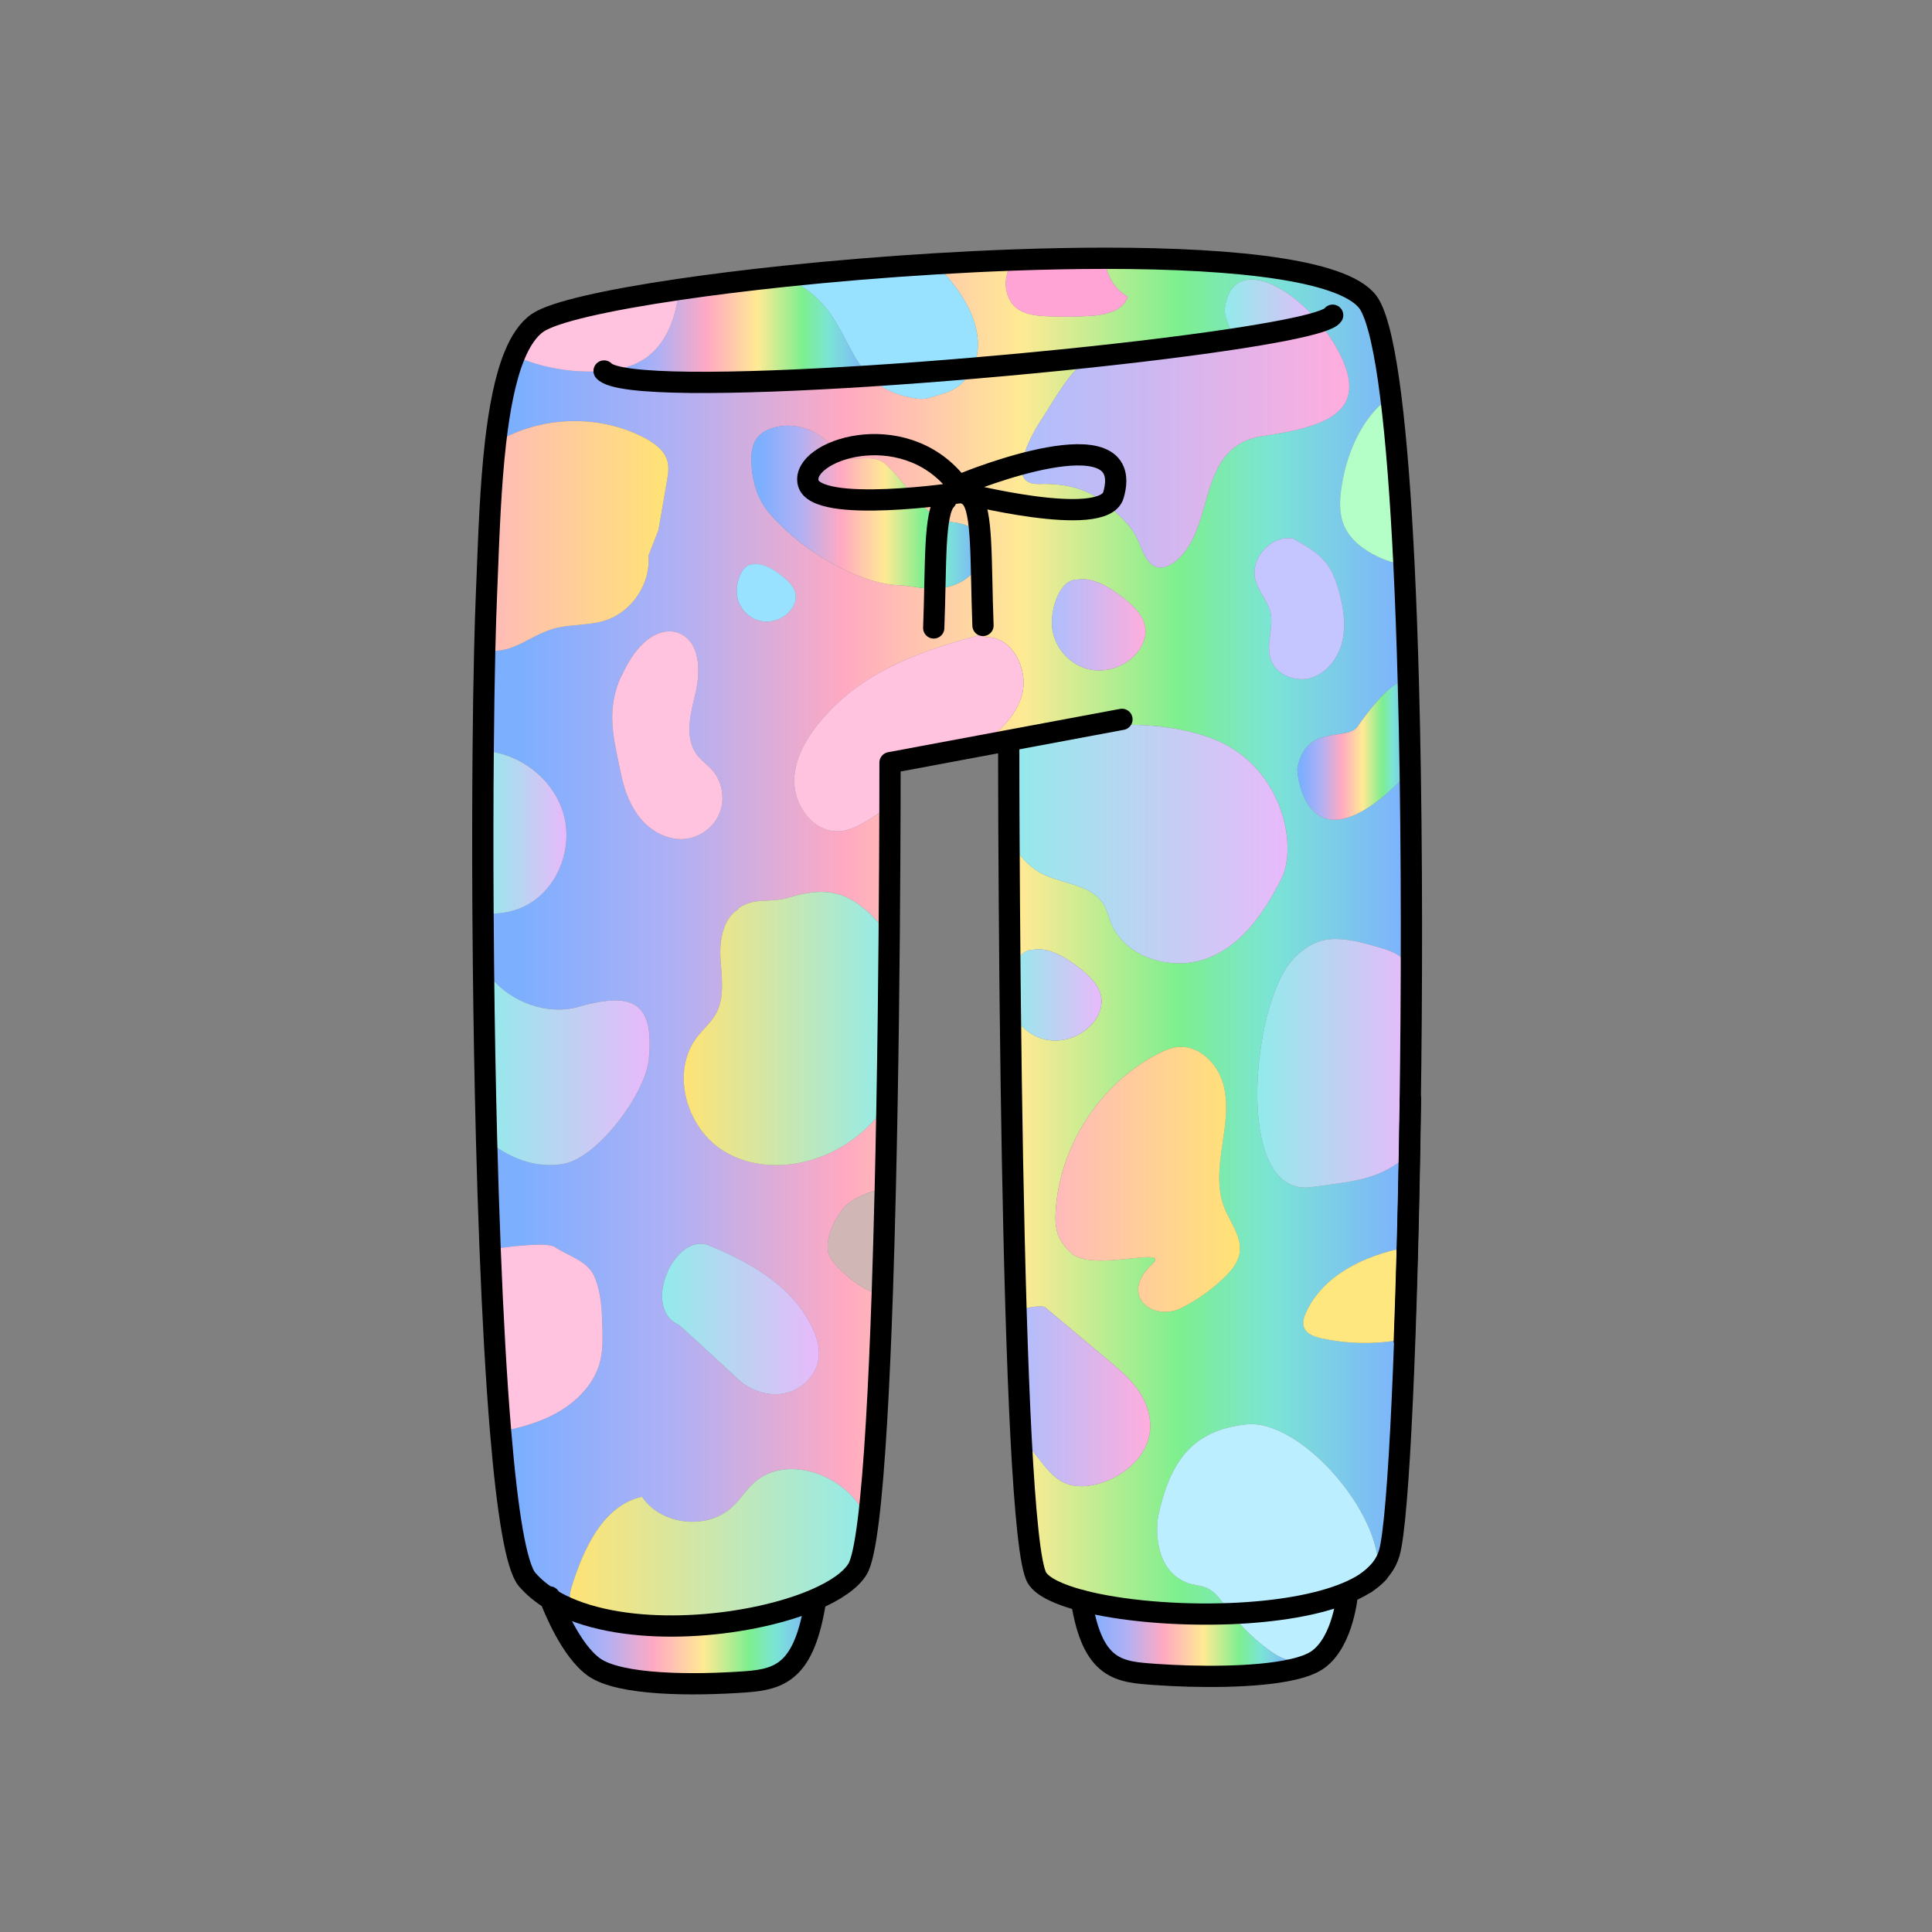 <?xml version="1.0" encoding="UTF-8"?><svg id="Layer_2" xmlns="http://www.w3.org/2000/svg" xmlns:xlink="http://www.w3.org/1999/xlink" viewBox="0 0 1000 1000"><rect x="0" y="0" width="1000" height="1000" fill="#808080" stroke="none"/><defs><style>.cls-1,.cls-2,.cls-3{fill:none;}.cls-2,.cls-3{stroke:#000;stroke-linecap:round;stroke-linejoin:round;}.cls-4{fill:url(#linear-gradient);}.cls-5{fill:#ffe780;}.cls-6{fill:#ffc2df;}.cls-7{fill:#ffa4d4;}.cls-8{fill:#b3ffc7;}.cls-9{fill:#bbefff;}.cls-10{fill:#d1b6b6;}.cls-11{fill:#c5c5ff;}.cls-12{fill:#99e2ff;}.cls-3{stroke-width:11px;}.cls-13{fill:url(#linear-gradient-8);}.cls-14{fill:url(#linear-gradient-9);}.cls-15{fill:url(#linear-gradient-3);}.cls-16{fill:url(#linear-gradient-4);}.cls-17{fill:url(#linear-gradient-2);}.cls-18{fill:url(#linear-gradient-6);}.cls-19{fill:url(#linear-gradient-7);}.cls-20{fill:url(#linear-gradient-5);}.cls-21{fill:url(#linear-gradient-14);}.cls-22{fill:url(#linear-gradient-18);}.cls-23{fill:url(#linear-gradient-20);}.cls-24{fill:url(#linear-gradient-15);}.cls-25{fill:url(#linear-gradient-19);}.cls-26{fill:url(#linear-gradient-16);}.cls-27{fill:url(#linear-gradient-17);}.cls-28{fill:url(#linear-gradient-13);}.cls-29{fill:url(#linear-gradient-12);}.cls-30{fill:url(#linear-gradient-10);}.cls-31{fill:url(#linear-gradient-11);}</style><linearGradient id="linear-gradient" x1="250.03" y1="484.57" x2="730.56" y2="484.57" gradientUnits="userSpaceOnUse"><stop offset=".04" stop-color="#7dafff"/><stop offset=".21" stop-color="#b0b0f4"/><stop offset=".39" stop-color="#ffa9c2"/><stop offset=".58" stop-color="#ffea94"/><stop offset=".75" stop-color="#7def8f"/><stop offset=".85" stop-color="#7be4d5"/><stop offset="1" stop-color="#7dafff"/></linearGradient><linearGradient id="linear-gradient-2" x1="650.77" y1="550.36" x2="730.53" y2="550.36" gradientUnits="userSpaceOnUse"><stop offset="0" stop-color="#92ebeb"/><stop offset="1" stop-color="#e8b9fa"/></linearGradient><linearGradient id="linear-gradient-3" x1="671.51" y1="388.51" x2="729.96" y2="388.51" xlink:href="#linear-gradient"/><linearGradient id="linear-gradient-4" x1="528.8" y1="230.26" x2="698.36" y2="230.26" gradientUnits="userSpaceOnUse"><stop offset="0" stop-color="#adbffd"/><stop offset="1" stop-color="#ffadde"/></linearGradient><linearGradient id="linear-gradient-5" x1="559.77" y1="848.07" x2="668.86" y2="848.07" xlink:href="#linear-gradient"/><linearGradient id="linear-gradient-6" x1="521.31" y1="435.48" x2="666.43" y2="435.48" xlink:href="#linear-gradient-2"/><linearGradient id="linear-gradient-7" x1="633.9" y1="160.13" x2="682.6" y2="160.13" xlink:href="#linear-gradient-2"/><linearGradient id="linear-gradient-8" x1="546.31" y1="610.42" x2="641.82" y2="610.42" gradientUnits="userSpaceOnUse"><stop offset="0" stop-color="#ffbaba"/><stop offset="1" stop-color="#ffe375"/></linearGradient><linearGradient id="linear-gradient-9" x1="525.92" y1="722.74" x2="595.36" y2="722.74" xlink:href="#linear-gradient-4"/><linearGradient id="linear-gradient-10" x1="544.45" y1="323.4" x2="592.94" y2="323.4" xlink:href="#linear-gradient-4"/><linearGradient id="linear-gradient-11" x1="522.76" y1="514.97" x2="570.17" y2="514.97" xlink:href="#linear-gradient-2"/><linearGradient id="linear-gradient-12" x1="388.89" y1="262.51" x2="508.02" y2="262.51" xlink:href="#linear-gradient"/><linearGradient id="linear-gradient-13" x1="353.91" y1="532.35" x2="460.27" y2="532.35" gradientUnits="userSpaceOnUse"><stop offset="0" stop-color="#ffe375"/><stop offset="1" stop-color="#92ebeb"/></linearGradient><linearGradient id="linear-gradient-14" x1="294.9" y1="801.02" x2="449.48" y2="801.02" xlink:href="#linear-gradient-13"/><linearGradient id="linear-gradient-15" x1="312.68" y1="170.48" x2="449.74" y2="170.48" xlink:href="#linear-gradient"/><linearGradient id="linear-gradient-16" x1="342.7" y1="682.72" x2="423.92" y2="682.72" xlink:href="#linear-gradient-2"/><linearGradient id="linear-gradient-17" x1="284.86" y1="849.56" x2="422.12" y2="849.56" xlink:href="#linear-gradient"/><linearGradient id="linear-gradient-18" x1="250.9" y1="277.44" x2="345.93" y2="277.44" xlink:href="#linear-gradient-8"/><linearGradient id="linear-gradient-19" x1="250.27" y1="552.07" x2="336.28" y2="552.07" xlink:href="#linear-gradient-2"/><linearGradient id="linear-gradient-20" x1="249.91" y1="430.97" x2="293.19" y2="430.97" xlink:href="#linear-gradient-2"/></defs><g id="Catalog_Wearables"><g><rect class="cls-1" width="1000" height="1000"/><g><g><path class="cls-4" d="m669.18,278.66l-.03.06c-11.33-1.82-22.38,10.49-19.34,21.54,1.64,5.96,6.38,10.74,7.77,16.75,1.85,7.97-2.48,16.6.15,24.32,2.79,8.16,13.16,12.09,21.35,9.38,8.18-2.72,13.86-10.66,15.75-19.07,1.9-8.41.53-17.22-1.78-25.54-1.47-5.25-3.36-10.5-6.74-14.79-4.43-5.62-10.89-8.99-17.14-12.65Zm-347.58,71.14c-7.99,17.89-4.26,31.3-.15,50.88,1.81,8.56,4.91,17.09,10.69,23.67s14.57,10.95,23.24,9.78c7.67-1.04,14.56-6.55,17.26-13.8,2.7-7.25,1.11-15.93-4.01-21.73-2.44-2.77-5.58-4.9-7.82-7.83-6.89-9.03-3.22-21.81-.66-32.88,2.57-11.07,1.99-25.67-8.48-30.11-6.34-2.7-13.47.28-18.51,4.99-5.04,4.72-8.54,10.81-11.44,17.08l-.13-.06Zm181.93-159.21c5.79-12.32,3.21-31.8-19.52-54.02,13.5-.82,27.05-1.49,40.44-1.98-1.46,2.34-2.6,4.84-3.27,7.51-1.5,5.99-.15,12.97,4.52,16.99,4.15,3.56,9.98,4.26,15.45,4.56,8,.43,16.05.38,24.04-.18,7.46-.53,16.45-2.72,18.54-9.91-7.04-3.92-11.61-11.85-11.62-19.88,69.68,0,126.85,6.49,136.93,24.2,4.36,7.67,7.95,24.25,10.85,47.33-14.16,9.54-22.55,28.2-25.36,45.82-1.12,6.99-1.63,14.41,1.13,20.93,3.19,7.54,10.27,12.74,17.66,16.25,4.15,1.96,8.74,3.4,13.4,4.13.94,19.24,1.68,39.81,2.26,61.22-.58-.37-1.23-.64-1.97-.78-7.27-1.38-23.75,22.48-23.75,22.48-4.99,9.38-26.74-1.68-31.69,22.08-.65,3.09,4.95,54.45,53.36,6.77,1.45-1.43,3.17-2.41,5.04-3.16.51,33.32.69,67.8.57,101.95-1.22-2.64-2.74-5.1-4.89-7.02-3.37-3.02-7.87-4.36-12.2-5.63-7.95-2.31-16.08-4.63-24.33-4.17-8.26.45-15.35,5.25-20.78,11.5-20.61,23.71-29.93,123.74,11.25,116.75,24.42-3.29,34.44-4.05,49.93-16.86-.31,16.64-.68,32.81-1.09,48.3-.49-.05-1.02,0-1.5.1-20.7,4-42.12,14.22-50.86,33.42-1.11,2.42-2,5.2-1.08,7.71,1.26,3.49,5.37,4.91,9,5.72,12.92,2.82,26.38,3.18,39.43,1.05l3.47.14c-2.2,58.45-5.18,100.78-8.26,111.28-.96,3.24-2.76,6.2-5.3,8.87,2.26-31.25-40.74-79.78-68.16-76.81-27.94,3.03-39.34,18.93-45.54,46.87-1.31,5.9-2.65,28.38,14.92,35.15,3.18,1.23,6.74,1.21,9.88,2.53,4.65,1.96,7.61,6.47,10.6,10.53.7.97,1.43,1.91,2.17,2.85-28.16,1.14-57.54-1.52-77.41-6.75-11.66-3.07-20.04-7.03-22.96-11.62-3.58-5.66-6.3-33.94-8.35-73.5,3.39,4.31,6.76,8.6,10.14,12.91,3.27,4.16,6.69,8.45,11.4,10.85,6.5,3.32,14.42,2.47,21.31.04,11.4-4.03,21.83-13.18,23.73-25.13,1.07-6.77-.7-13.81-4.15-19.72-4.27-7.28-10.86-12.85-17.33-18.27-10.99-9.2-21.97-18.41-32.95-27.6-4.67-.69-9.76.66-14.69,2.63-1.54-50.53-2.45-107.49-2.99-157.56,2.59,7.68,9.01,14.09,16.84,16.28,9.76,2.74,21.03-1.25,26.9-9.51,2.1-2.95,3.56-6.47,3.5-10.1-.13-7.66-6.66-13.49-12.76-18.11-6.6-5-15.22-9.93-22.76-8.4-5.77-.18-10.01,6.5-11.89,13.88-.27-28.2-.42-53.59-.52-73.49,3.29,9.24,10.22,17.41,19.28,21.26,10.49,4.45,24.06,5.18,29.81,15.02,1.65,2.84,2.38,6.1,3.59,9.15,7.15,18.1,31,25.34,49.34,18.8,18.34-6.54,30.1-23.92,38.93-41.28,9.09-17.88-.17-59.86-36.51-72.98-13.58-4.9-28.22-6.83-42.66-6.86l-3.27-2.8-59.44,11.1-14.2,2.65c9.33-6.69,17.92-14.48,21.5-25.17,4.5-13.42-4.39-31.71-18.33-31.07l-3.26-1.07c-29.14,7.61-58.08,18.05-78.51,40.17-8.91,9.65-16.94,21.27-17.43,34.39-.48,13.12,9.45,27.24,22.57,26.96,7.1-.15,13.43-4.22,19.35-8.14,2.55-1.69,5.11-3.39,7.66-5.08-.05,16.1-.15,39.86-.4,67.9-2.31-3.46-4.9-6.72-7.75-9.74-5.46-5.77-12.08-10.78-19.79-12.69-7.93-1.95-16.32-.44-24.12,1.97-10.43,3.22-17.62-.51-26.57,5.74l.19.34c-7.66,4.55-9.81,15.46-9.35,24.7.49,10,2.55,20.75-2.33,29.5-2.48,4.44-6.49,7.79-9.61,11.81-14.06,18.05-5.81,47.3,13.72,59.22,19.53,11.91,45.86,8.26,64.76-4.63,7.7-5.26,14.39-11.97,19.72-19.62-.25,14.32-.54,28.84-.89,43.28-9.69,2.34-18.6,5.59-23.14,12.35-4.06,6.02-7.45,13.06-6.61,20.28.85,7.22,20.03,23.09,27.19,21.82.35-.06.7-.14,1.03-.24-1.64,48.17-3.96,91.26-7.23,117.65-1.96-3.71-4.25-7.22-6.97-10.5-12.55-15.13-37.36-21.92-52.08-8.88-4.22,3.75-7.21,8.7-11.32,12.57-13,12.27-36.86,9.64-46.86-5.18-20.26,4.63-30.3,27.03-36.46,46.89-1.23,3.94-1.49,9.46,1.03,11.9-4.3-1.67-8.31-3.63-11.97-5.9-4.59-2.83-8.61-6.14-11.93-9.96-5.82-6.7-10.35-35.5-13.79-76.61,8.42-1.71,16.7-3.83,24.5-7.4,12.68-5.79,24.12-16.19,27.21-29.78,1.24-5.4,1.1-11.01.96-16.54-.23-9.03-.52-18.33-4.15-26.6-3.64-8.26-13-10.27-20.52-15.28-3.59-2.39-19.72-.74-33.42,1.21-.73-18.37-1.34-37.46-1.85-56.84,11.18,9.66,25.95,15.33,40.27,12.49,17.49-3.46,41.88-36.15,43.68-53.89,3.19-31.4-10.09-34.65-36.4-27.29-16.18,4.53-34.67-2.26-45.37-15.22-1.28-1.55-2.49-3.22-3.78-4.78-.11-9.6-.18-19.12-.24-28.51,8.91,1.01,18.22-.96,25.67-5.99,14.23-9.62,20.7-28.98,15.94-45.49-4.76-16.51-19.93-29.26-36.88-32.02l-4.65-.04c.16-19.39.43-37.15.8-52.61,4.59,1,9.78.24,14.26-1.44,7.13-2.68,13.48-7.26,20.77-9.45,8.83-2.65,18.48-1.61,27.27-4.41,13.86-4.42,23.66-19.11,22.44-33.59l5.18-13.31c1.45-8.41,2.91-16.83,4.36-25.24.59-3.39,1.17-6.89.3-10.22-1.46-5.6-6.64-9.38-11.76-12.09-23.82-12.6-54.24-11.48-77.25,2.44,2-17.44,4.99-33.27,9.77-44.98,14.52,6.36,30.63,9.11,46.43,7.84,6.69,7.71,66.76,7.1,137.07,2.6,5.53,5.76,13.15,10.11,25.34,11.76,4.54.62,8.6-1.47,13.03-2.63,6.38-1.67,12.19-6.3,15.41-13.16Zm61.16-5.84c-11.1,6.96-18.33,21.42-26.11,33.21-5.89,8.92-18.32,33.13-.72,32.54,12.84-.43,24.64,2.07,34.52,10.27,6,4.97,12.15,10.15,15.73,17.06,2.44,4.7,3.7,10.2,7.5,13.87s9.07,2.02,13.13-1.36c21.14-17.59,9.66-59.65,45.35-64.75,35.7-5.1,54.81-14.02,38.24-44.61-2.75-5.07-6.08-9.9-9.73-14.27-18.42-21.99-45.2-32.7-48.62-7.28-.74,5.51,4.17,11.42,3.78,16.13-13.9,2.1-29.94,4.22-47.28,6.28-4.52-.7-9.05-1.53-13.58-1.19-4.59.33-8.6,1.81-12.2,4.08Zm76.95,463.7c1.3-8.3-4.91-15.66-7.98-23.49-3.94-10.05-2.66-21.31-1.06-31.99,1.59-10.67,3.43-21.73.46-32.11-2.96-10.38-12.33-19.83-23.09-18.96-4.02.33-7.78,2.02-11.34,3.9-29.6,15.67-50.08,47.37-52.2,80.79-.25,4.06-.25,8.23,1.08,12.07,1.37,3.96,4.07,7.35,7.2,10.13,11.06,9.83,52.25-4.34,41.44,5.74-17.15,15.97.57,29.9,15.51,22.37,7.97-4.02,15.3-9.28,21.76-15.44,3.78-3.61,7.41-7.85,8.21-13.02Zm-52.2-311.79c2.1-2.94,3.55-6.47,3.5-10.1-.14-7.66-6.67-13.49-12.77-18.11-6.6-5-15.22-9.93-22.76-8.4-8.45-.26-13.59,14.17-12.9,24.01.71,10.11,8.27,19.38,18.04,22.11,9.75,2.74,21.03-1.25,26.9-9.51Zm-83.49-43.6c3.75-6.62,2.38-16.26-4.1-20.23-2.38-1.45-5.17-2.06-7.93-2.38-15.99-1.88-23.33-18.96-35.16-29.87-8.56-7.9-20.52,1.85-27.03-7.81-6.48-9.6-19.24-14.47-30.47-11.63-3.79.97-7.54,2.85-9.77,6.07-2.15,3.12-2.64,7.1-2.6,10.89.12,10.03,3.01,20.45,9.68,27.94,21.77,24.49,50.86,36.34,65.86,36.81,7.61.23,15.13,2.63,22.68,1.61,7.54-1.02,15.1-4.76,18.85-11.39Zm-82.16,409.66c.7-6.23-1.62-12.41-4.55-17.94-10.56-19.96-31.22-31.36-52.06-40.08-17.72-7.42-35.26,31.61-16.3,40.77,1.51.72,22,20.01,31.44,28.63,6.54,5.97,15.95,8.97,24.56,6.92,8.61-2.05,15.93-9.51,16.91-18.31Zm-14.08-387.52c1.32-1.86,2.24-4.08,2.2-6.37-.09-4.83-4.2-8.51-8.06-11.43-4.15-3.15-9.58-6.25-14.34-5.3-5.34-.17-8.59,8.95-8.15,15.16.45,6.37,5.21,12.22,11.37,13.94,6.16,1.73,13.27-.78,16.97-6Z"/><path class="cls-17" d="m725.64,495.89c2.14,1.92,3.67,4.38,4.89,7.02-.11,32.24-.46,64.18-1.02,94.57-15.49,12.81-25.51,13.57-49.93,16.86-41.18,6.99-31.86-93.04-11.25-116.75,5.43-6.25,12.52-11.05,20.78-11.5,8.26-.46,16.38,1.86,24.33,4.17,4.34,1.26,8.83,2.61,12.2,5.63Z"/><path class="cls-15" d="m728.96,353.57c.42,15.41.75,31.26.99,47.39-1.87.74-3.59,1.73-5.04,3.16-48.41,47.68-54.01-3.68-53.36-6.77,4.95-23.76,26.7-12.71,31.69-22.08,0,0,16.48-23.86,23.75-22.48.74.14,1.39.42,1.97.78Z"/><path class="cls-5" d="m728.41,645.78c0,.46-.03.93-.04,1.38h0c-.03.09-.03.15,0,.21-.45,16.36-.96,31.95-1.51,46.54l-3.47-.14c-13.05,2.12-26.51,1.77-39.43-1.05-3.63-.8-7.73-2.23-9-5.72-.92-2.51-.03-5.29,1.08-7.71,8.75-19.19,30.16-29.42,50.86-33.42.47-.1,1-.14,1.5-.1Z"/><path class="cls-11" d="m728.37,647.17v.2c-.03-.06-.03-.13,0-.2Z"/><path class="cls-8" d="m719.88,205.21c2.93,23.28,5.17,53.16,6.83,87.14-4.66-.73-9.25-2.17-13.4-4.13-7.39-3.5-14.47-8.71-17.66-16.25-2.76-6.53-2.25-13.94-1.13-20.93,2.81-17.62,11.2-36.28,25.36-45.82Z"/><path class="cls-9" d="m645.16,737.26c27.42-2.97,70.42,45.55,68.16,76.81-3.83,4.05-9.32,7.45-16.01,10.27-15.49,6.53-37.4,9.93-60.12,10.85-.74-.94-1.47-1.88-2.17-2.85-2.99-4.06-5.95-8.57-10.6-10.53-3.14-1.32-6.7-1.3-9.88-2.53-17.56-6.78-16.23-29.26-14.92-35.15,6.2-27.93,17.6-43.83,45.54-46.87Z"/><path class="cls-9" d="m697.3,824.34l.13.3s-1.91,24.85-15.3,34.41c-3.03,2.16-7.64,3.84-13.27,5.12l-.95-4.8c-4.27-.62-8.06-3.03-11.54-5.6-7.17-5.31-13.64-11.58-19.19-18.58,22.72-.93,44.64-4.33,60.12-10.85Z"/><path class="cls-11" d="m693.05,306.1c2.31,8.31,3.68,17.13,1.78,25.54-1.89,8.41-7.57,16.35-15.75,19.07-8.19,2.71-18.56-1.22-21.35-9.38-2.64-7.72,1.7-16.36-.15-24.32-1.39-6.02-6.13-10.79-7.77-16.75-3.04-11.06,8.01-23.37,19.34-21.54l.03-.06c6.25,3.66,12.71,7.03,17.14,12.65,3.38,4.29,5.27,9.54,6.74,14.79Z"/><path class="cls-16" d="m692.33,180.99c16.57,30.59-2.55,39.51-38.24,44.61-35.69,5.1-24.22,47.16-45.35,64.75-4.06,3.38-9.33,5.04-13.13,1.36s-5.06-9.17-7.5-13.87c-3.58-6.91-9.73-12.09-15.73-17.06-9.88-8.21-21.68-10.71-34.52-10.27-17.59.59-5.17-23.62.72-32.54,7.78-11.79,15-26.25,26.11-33.21,8.83-.95,17.47-1.92,25.79-2.9.94.14,1.87.28,2.81.41,12.55,1.66,25.31.34,37.85-1.39,1.82-.25,3.78-.57,5.05-1.88,1.01-1.03,1.47-2.18,1.57-3.41,20.37-3.08,36.18-6.12,44.84-8.85,3.65,4.37,6.98,9.2,9.73,14.27Z"/><path class="cls-20" d="m667.91,859.37l.95,4.8c-19.17,4.34-50.15,4.01-70.85,2.53-18.53-1.32-32.5-1.91-38.23-38.23v-.02c19.86,5.23,49.24,7.89,77.41,6.75,5.55,7,12.02,13.27,19.19,18.58,3.48,2.57,7.27,4.98,11.54,5.6Z"/><path class="cls-18" d="m522.15,409.14c-.03-13.54-.03-21.37-.03-21.37l-.81-4.34,59.44-11.1,3.27,2.8c14.43.04,29.08,1.96,42.66,6.86,36.33,13.12,45.59,55.1,36.51,72.98-8.82,17.36-20.59,34.74-38.93,41.28-18.34,6.54-42.18-.7-49.34-18.8-1.21-3.05-1.94-6.31-3.59-9.15-5.74-9.84-19.32-10.57-29.81-15.02-9.07-3.85-15.99-12.02-19.28-21.26-.04-8.76-.07-16.46-.09-22.87Z"/><path class="cls-19" d="m633.97,159.44c3.43-25.42,30.2-14.71,48.62,7.28-8.66,2.73-24.47,5.77-44.84,8.85.39-4.71-4.53-10.62-3.78-16.13Z"/><path class="cls-13" d="m633.67,624.96c3.06,7.83,9.28,15.19,7.98,23.49-.8,5.17-4.43,9.4-8.21,13.02-6.46,6.16-13.8,11.42-21.76,15.44-14.94,7.53-32.65-6.4-15.51-22.37,10.81-10.08-30.38,4.08-41.44-5.74-3.13-2.78-5.83-6.17-7.2-10.13-1.33-3.84-1.33-8-1.08-12.07,2.11-33.43,22.59-65.12,52.2-80.79,3.56-1.88,7.33-3.57,11.34-3.9,10.76-.87,20.12,8.58,23.09,18.96,2.96,10.38,1.13,21.44-.46,32.11-1.59,10.68-2.88,21.94,1.06,31.99Z"/><path class="cls-5" d="m637.76,175.58c-.11,1.23-.56,2.38-1.57,3.41-1.27,1.31-3.23,1.63-5.05,1.88-12.54,1.73-25.3,3.05-37.85,1.39-.94-.13-1.87-.26-2.81-.41,17.34-2.06,33.38-4.18,47.28-6.28Z"/><path class="cls-14" d="m590.89,722.27c3.46,5.91,5.22,12.95,4.15,19.72-1.9,11.95-12.33,21.11-23.73,25.13-6.89,2.43-14.81,3.28-21.31-.04-4.71-2.4-8.13-6.69-11.4-10.85-3.38-4.31-6.75-8.6-10.14-12.91-.98-19.2-1.82-41.07-2.54-64.29,4.92-1.97,10.01-3.31,14.69-2.63,10.99,9.19,21.97,18.4,32.95,27.6,6.47,5.42,13.06,10.99,17.33,18.27Z"/><path class="cls-30" d="m557.41,300.05c7.54-1.53,16.15,3.4,22.76,8.4,6.1,4.62,12.64,10.46,12.77,18.11.06,3.63-1.4,7.15-3.5,10.1-5.87,8.26-17.15,12.25-26.9,9.51-9.76-2.73-17.32-12-18.04-22.11-.7-9.84,4.45-24.27,12.9-24.01Z"/><path class="cls-10" d="m576.89,180.66c4.54-.34,9.07.48,13.58,1.19-8.32.98-16.95,1.95-25.79,2.9,3.6-2.28,7.62-3.76,12.2-4.08Z"/><path class="cls-7" d="m583.72,153.56c-2.09,7.18-11.07,9.38-18.54,9.91-7.99.56-16.04.62-24.04.18-5.46-.3-11.3-.99-15.45-4.56-4.67-4.03-6.02-11.01-4.52-16.99.68-2.67,1.82-5.18,3.27-7.51,16.25-.58,32.25-.91,47.65-.91.02,8.03,4.59,15.96,11.62,19.88Z"/><path class="cls-31" d="m534.64,491.62c7.54-1.53,16.15,3.4,22.76,8.4,6.1,4.62,12.64,10.46,12.76,18.11.07,3.63-1.39,7.14-3.5,10.1-5.87,8.26-17.14,12.25-26.9,9.51-7.83-2.19-14.25-8.6-16.84-16.28-.06-5.41-.12-10.74-.17-15.96,1.87-7.39,6.11-14.07,11.89-13.88Z"/><path class="cls-6" d="m510.28,329.84c13.93-.64,22.82,17.65,18.33,31.07-3.58,10.69-12.18,18.48-21.5,25.17l-46.41,8.67s0,8.21-.03,22.31c-2.55,1.69-5.11,3.39-7.66,5.08-5.92,3.92-12.25,7.98-19.35,8.14-13.12.28-23.06-13.84-22.57-26.96.49-13.12,8.52-24.75,17.43-34.39,20.43-22.12,49.37-32.56,78.51-40.17l3.26,1.07Z"/><path class="cls-29" d="m501.85,272.83c6.49,3.97,7.85,13.6,4.1,20.23-3.75,6.63-11.31,10.37-18.85,11.39-7.55,1.01-15.07-1.38-22.68-1.61-14.99-.46-44.09-12.32-65.86-36.81-6.67-7.49-9.57-17.91-9.68-27.94-.04-3.79.44-7.77,2.6-10.89,2.23-3.22,5.98-5.11,9.77-6.07,11.23-2.84,23.99,2.04,30.47,11.63,6.52,9.66,18.47-.09,27.03,7.81,11.84,10.91,19.18,27.99,35.16,29.87,2.76.33,5.55.94,7.93,2.38Z"/><path class="cls-12" d="m484.01,136.57c22.73,22.22,25.32,41.7,19.52,54.02-18.12,1.54-36.27,2.9-53.79,4.03-14.18-14.78-14.71-38.92-43.82-51.1l-.05-.48c24.78-2.61,51.37-4.84,78.14-6.46Z"/><path class="cls-12" d="m503.53,190.59c-3.22,6.86-9.03,11.49-15.41,13.16-4.43,1.16-8.5,3.24-13.03,2.63-12.19-1.65-19.81-6-25.34-11.76,17.51-1.13,35.67-2.49,53.79-4.03Z"/><path class="cls-28" d="m382.23,470.59l-.19-.34c8.95-6.26,16.14-2.52,26.57-5.74,7.8-2.41,16.19-3.92,24.12-1.97,7.71,1.9,14.33,6.91,19.79,12.69,2.86,3.02,5.45,6.29,7.75,9.74-.23,26.08-.58,55.86-1.13,86.6-5.33,7.65-12.01,14.36-19.72,19.62-18.9,12.9-45.22,16.55-64.76,4.63-19.53-11.92-27.78-41.18-13.72-59.22,3.12-4.02,7.13-7.37,9.61-11.81,4.88-8.75,2.82-19.49,2.33-29.5-.46-9.24,1.69-20.15,9.35-24.7Z"/><path class="cls-10" d="m458.25,614.85c-.43,18.37-.94,36.62-1.54,54.2-.34.11-.69.18-1.03.24-7.15,1.26-26.34-14.6-27.19-21.82-.84-7.21,2.56-14.25,6.61-20.28,4.55-6.76,13.45-10.01,23.14-12.35Z"/><path class="cls-21" d="m449.48,786.7c-1.62,13.06-3.48,22.03-5.6,25.48-3.56,5.77-11.43,11.16-22,15.72-31.98,13.76-88.63,19.82-125.04,5.6-2.52-2.44-2.26-7.97-1.03-11.9,6.16-19.85,16.2-42.25,36.46-46.89,9.99,14.82,33.86,17.46,46.86,5.18,4.1-3.87,7.1-8.82,11.32-12.57,14.72-13.03,39.53-6.25,52.08,8.88,2.72,3.27,5.01,6.79,6.97,10.5Z"/><path class="cls-24" d="m405.92,143.51c29.11,12.18,29.64,36.32,43.82,51.1-70.31,4.5-130.37,5.12-137.07-2.6,6.16-.5,12.38-1.63,17.87-4.47,13.46-6.97,19.37-22.15,20.86-37.73,16.48-2.42,34.9-4.72,54.46-6.79l.05.48Z"/><path class="cls-26" d="m419.25,684.78c2.93,5.53,5.24,11.71,4.55,17.94-.98,8.8-8.29,16.26-16.91,18.31-8.61,2.05-18.03-.96-24.56-6.92-9.43-8.62-29.93-27.9-31.44-28.63-18.96-9.16-1.42-48.2,16.3-40.77,20.84,8.72,41.5,20.12,52.06,40.08Z"/><path class="cls-27" d="m296.83,833.5c36.41,14.22,93.07,8.16,125.04-5.6l.24.56c-5.74,36.32-17.79,40.74-36.32,42.06-26.76,1.91-65,1.91-78.38-7.65-11.8-8.43-20.63-30.23-22.55-35.27,3.66,2.27,7.68,4.23,11.97,5.9Z"/><path class="cls-12" d="m389.52,292.09c4.76-.95,10.19,2.15,14.34,5.3,3.86,2.93,7.98,6.6,8.06,11.43.04,2.29-.88,4.51-2.2,6.37-3.71,5.21-10.81,7.72-16.97,6-6.16-1.72-10.92-7.57-11.37-13.94-.44-6.21,2.81-15.33,8.15-15.16Z"/><path class="cls-6" d="m368.63,398.61c5.12,5.8,6.71,14.48,4.01,21.73-2.7,7.25-9.6,12.75-17.26,13.8-8.67,1.17-17.47-3.2-23.24-9.78s-8.88-15.11-10.69-23.67c-4.1-19.58-7.84-32.99.15-50.88l.13.06c2.9-6.27,6.4-12.36,11.44-17.08,5.04-4.71,12.17-7.7,18.51-4.99,10.47,4.44,11.05,19.04,8.48,30.11-2.56,11.06-6.24,23.85.66,32.88,2.24,2.94,5.38,5.06,7.82,7.83Z"/><path class="cls-22" d="m252.15,299.01c.87-22.29,1.77-47.39,4.33-69.85,23.01-13.92,53.43-15.04,77.25-2.44,5.12,2.71,10.3,6.49,11.76,12.09.87,3.32.29,6.83-.3,10.22-1.46,8.41-2.92,16.83-4.36,25.24l-5.18,13.31c1.23,14.48-8.58,29.17-22.44,33.59-8.79,2.8-18.43,1.77-27.27,4.41-7.29,2.19-13.64,6.77-20.77,9.45-4.48,1.68-9.67,2.44-14.26,1.44.26-11,.57-20.83.92-29.25.11-2.68.22-5.43.33-8.22Z"/><path class="cls-25" d="m299.41,521.12c26.31-7.37,39.59-4.11,36.4,27.29-1.8,17.74-26.19,50.43-43.68,53.89-14.32,2.84-29.09-2.84-40.27-12.49-.76-29.34-1.28-59.37-1.59-88.67,1.28,1.56,2.49,3.22,3.78,4.78,10.7,12.96,29.19,19.74,45.37,15.22Z"/><path class="cls-6" d="m351.41,149.82c-1.49,15.58-7.4,30.76-20.86,37.73-5.49,2.84-11.71,3.97-17.87,4.47-15.81,1.27-31.91-1.48-46.43-7.84,3.18-7.77,7.13-13.73,12.09-17.12,8.14-5.56,35.63-11.74,73.07-17.24Z"/><path class="cls-6" d="m311.8,687.31c.14,5.53.28,11.14-.96,16.54-3.09,13.58-14.53,23.98-27.21,29.78-7.79,3.56-16.08,5.69-24.5,7.4-2.26-27.05-4.06-59.45-5.43-94.39,13.7-1.95,29.82-3.6,33.42-1.21,7.52,5.01,16.88,7.02,20.52,15.28,3.63,8.27,3.92,17.57,4.15,26.6Z"/><path class="cls-23" d="m291.64,421.14c4.76,16.5-1.71,35.87-15.94,45.49-7.45,5.03-16.76,7-25.67,5.99-.18-29.62-.14-57.99.08-83.53l4.65.04c16.95,2.76,32.12,15.51,36.88,32.02Z"/></g><g><path class="cls-3" d="m728.37,647.16c0-.45.03-.92.04-1.38.42-15.5.78-31.67,1.09-48.3.56-30.39.92-62.33,1.02-94.57.12-34.15-.06-68.63-.57-101.95-.24-16.12-.57-31.98-.99-47.39-.58-21.42-1.32-41.98-2.26-61.22-1.66-33.98-3.9-63.86-6.83-87.14-2.91-23.08-6.49-39.66-10.85-47.33-10.08-17.71-67.25-24.21-136.93-24.2-15.4,0-31.4.33-47.65.91-13.38.49-26.94,1.16-40.44,1.98-26.77,1.62-53.36,3.85-78.14,6.46-19.56,2.07-37.98,4.36-54.46,6.79-37.44,5.5-64.93,11.68-73.07,17.24-4.96,3.39-8.91,9.35-12.09,17.12-4.78,11.71-7.77,27.55-9.77,44.98-2.56,22.46-3.46,47.55-4.33,69.85-.11,2.79-.22,5.53-.33,8.22-.35,8.42-.66,18.25-.92,29.25-.37,15.46-.64,33.22-.8,52.61-.22,25.54-.26,53.9-.08,83.53.06,9.39.14,18.91.24,28.51.31,29.3.83,59.33,1.59,88.67.51,19.38,1.12,38.47,1.85,56.84,1.37,34.94,3.17,67.34,5.43,94.39,3.44,41.11,7.97,69.91,13.79,76.61,3.32,3.82,7.35,7.14,11.93,9.96,3.66,2.27,7.68,4.23,11.97,5.9,36.41,14.22,93.07,8.16,125.04-5.6,10.57-4.56,18.44-9.94,22-15.72,2.12-3.45,3.98-12.42,5.6-25.48,3.27-26.39,5.59-69.48,7.23-117.65.6-17.58,1.1-35.83,1.54-54.2.35-14.44.64-28.97.89-43.28.55-30.74.9-60.52,1.13-86.6.24-28.05.35-51.81.4-67.9.04-14.11.03-22.31.03-22.31l46.41-8.67,14.2-2.65,59.44-11.1"/><path class="cls-3" d="m726.87,693.92c.55-14.59,1.05-30.18,1.51-46.54v-.2"/><path class="cls-3" d="m522.12,387.78s0,7.83.03,21.37c.02,6.41.05,14.12.09,22.87.1,19.9.25,45.28.52,73.49.06,5.22.12,10.55.17,15.96.54,50.07,1.46,107.04,2.99,157.56.71,23.22,1.55,45.09,2.54,64.29,2.06,39.56,4.77,67.84,8.35,73.5,2.92,4.6,11.3,8.55,22.96,11.62,19.86,5.23,49.24,7.89,77.41,6.75,22.72-.93,44.64-4.33,60.12-10.85,6.69-2.82,12.18-6.23,16.01-10.27"/><path class="cls-2" d="m713.14,815.8c.08-.57.14-1.15.17-1.74"/><path class="cls-3" d="m689.78,163.15c-.7,1.11-3.18,2.31-7.18,3.57-8.66,2.73-24.47,5.77-44.84,8.85-13.9,2.1-29.94,4.22-47.28,6.28-8.32.98-16.95,1.95-25.79,2.9-19.68,2.1-40.4,4.08-61.16,5.84-18.12,1.54-36.27,2.9-53.79,4.03-70.31,4.5-130.37,5.12-137.07-2.6"/><path class="cls-3" d="m422.12,828.46c-5.74,36.32-17.79,40.74-36.32,42.06-26.76,1.91-65,1.91-78.38-7.65-11.8-8.43-20.63-30.23-22.55-35.27-.26-.68-.4-1.05-.4-1.05"/><path class="cls-3" d="m559.77,828.46c5.74,36.32,19.71,36.91,38.23,38.23,20.7,1.48,51.68,1.82,70.85-2.53,5.63-1.27,10.23-2.95,13.27-5.12,13.39-9.56,15.3-34.41,15.3-34.41"/></g></g><g><path class="cls-3" d="m489.67,258.74c-6.37,6.37-5.1,33.14-6.37,66.28"/><path class="cls-3" d="m502.42,257.46c6.37,6.37,5.1,33.14,6.37,66.28"/><path class="cls-3" d="m494.77,249.82c-28.04-34.41-80.3-16.57-76.47,0,3.82,16.57,79.02,5.1,79.02,5.1,0,0,73.92,19.12,79.02,1.27,12.19-42.68-76.47-6.37-76.47-6.37"/></g><path class="cls-3" d="m706.86,819.43c6.93-4.95,10.57-9.93,12.21-15.51,5.02-17.1,9.37-117.06,10.99-235.23"/></g></g></svg>